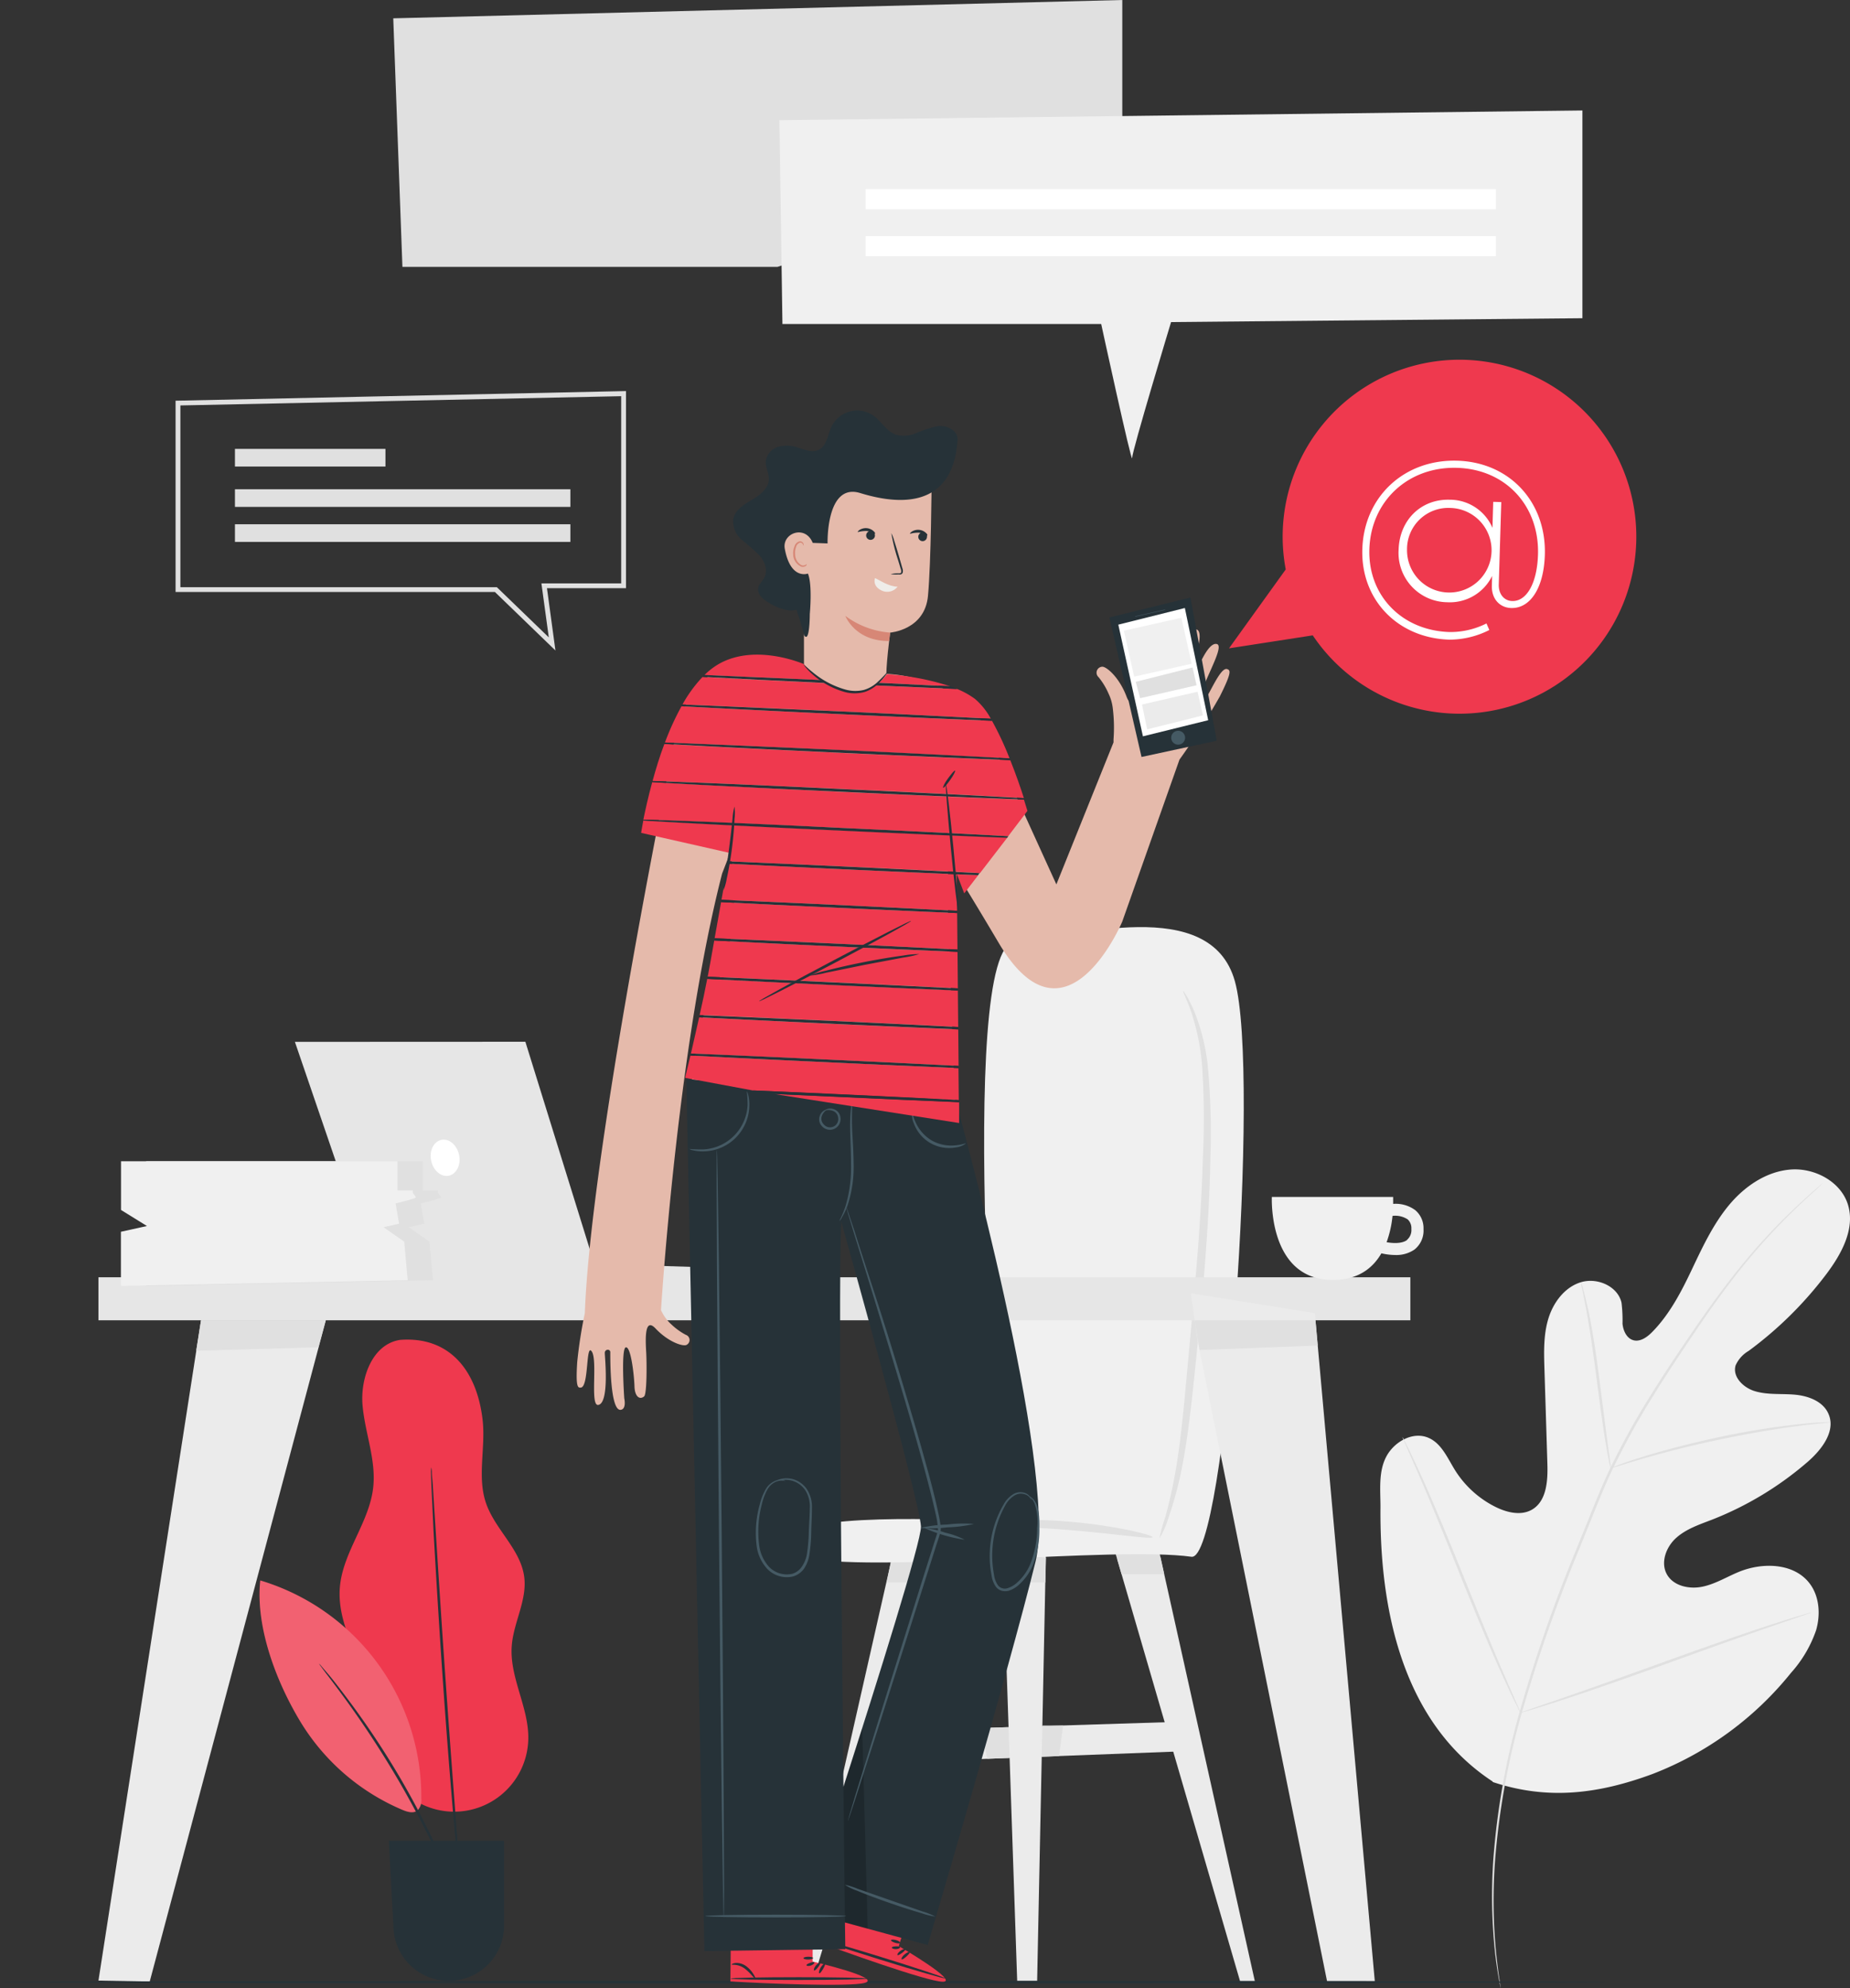 <svg xmlns="http://www.w3.org/2000/svg" width="643.376" height="691.038" viewBox="0 0 643.376 691.038">
  <rect x="0" y="0" width="643.376" height="691.038" fill="#333333" stroke="none"/>
  <g id="Mention-pana" transform="translate(-59.51 -32.02)">
    <g id="freepik--background-complete--inject-17" transform="translate(93.752 32.02)">
      <path id="Path_40988" data-name="Path 40988" d="M385.007,487.294c-31.393-20.548-39.354-59.885-39.019-95.418,0-5.933-.754-12.168,1.978-17.431s9.319-8.984,14.749-6.6c4.509,1.961,6.587,7.023,9.185,11.213a35.08,35.08,0,0,0,14.4,12.939c3.872,1.86,8.632,2.95,12.369.8,5.112-2.95,5.548-10.056,5.363-15.923q-.5-16.459-1.022-32.951c-.184-5.9-.352-11.917,1.374-17.548s5.7-10.945,11.347-12.638,12.738,1.358,14.079,7.09a50.926,50.926,0,0,1,.352,7.341c.235,2.447,1.458,5.129,3.821,5.749s4.76-1.089,6.5-2.866c6.017-6.1,10.056-13.861,13.727-21.588s7.324-15.6,12.755-22.241,13.056-11.95,21.588-12.637,17.8,4.324,20.113,12.554-2.346,16.76-7.525,23.666a131.575,131.575,0,0,1-27.119,26.817,11.029,11.029,0,0,0-4.525,5.028c-1.19,3.955,2.682,7.777,6.7,8.967,4.492,1.358,9.3.788,13.978,1.224s9.771,2.33,11.632,6.7c2.6,5.967-2.363,12.4-7.274,16.66A114.758,114.758,0,0,1,461.2,396.317c-4.358,1.676-8.933,3.2-12.4,6.319s-5.481,8.481-3.235,12.587,7.76,5.3,12.353,4.358,8.632-3.52,12.973-5.263c8.146-3.252,18.755-2.95,24.185,3.922,3.57,4.525,4.023,10.928,2.414,16.459a43.11,43.11,0,0,1-8.7,14.783,114.759,114.759,0,0,1-48.2,35.2c-18.872,6.972-36.471,9.151-55.561,2.782" transform="translate(99.859 131.925)" fill="#f0f0f0"/>
      <path id="Path_40989" data-name="Path 40989" d="M484.194,277.35s-.184.2-.57.57l-1.676,1.592c-1.542,1.391-3.8,3.453-6.7,6.2A219.792,219.792,0,0,0,453,310.536c-4.324,5.564-8.8,11.866-13.408,18.7s-9.587,14.213-14.481,22.141a266.006,266.006,0,0,0-14.129,25.543c-2.2,4.576-4.14,9.336-6.118,14.2s-3.955,9.788-5.983,14.766a538.009,538.009,0,0,0-19.895,57.254,259.064,259.064,0,0,0-8.749,48.606,188.407,188.407,0,0,0,.285,33.32c.419,3.905.8,6.956,1.14,9,.151.989.251,1.777.335,2.33s.1.8.1.8-.989-4.257-1.927-12.1a184.245,184.245,0,0,1-.57-33.4,256.735,256.735,0,0,1,8.6-48.79,525.453,525.453,0,0,1,19.845-57.372q3.05-7.458,5.983-14.766c1.978-4.844,3.939-9.654,6.151-14.23a261.57,261.57,0,0,1,14.213-25.61c4.928-7.928,9.889-15.269,14.582-22.124s9.218-13.107,13.576-18.671a211.179,211.179,0,0,1,22.509-24.688c2.866-2.7,5.179-4.727,6.7-6.084l1.793-1.525C483.976,277.5,484.194,277.35,484.194,277.35Z" transform="translate(115.549 133.837)" fill="#e0e0e0"/>
      <path id="Path_40990" data-name="Path 40990" d="M397.868,362.566a14.544,14.544,0,0,1-.6-2.514c-.335-1.676-.771-3.989-1.24-6.905-.972-5.866-2.045-13.978-3.218-22.945s-2.363-17.046-3.47-22.861c-.536-2.916-1.006-5.263-1.341-6.889a13.418,13.418,0,0,1-.436-2.531,14.559,14.559,0,0,1,.771,2.447c.452,1.676,1.005,3.939,1.676,6.838,1.257,5.8,2.581,13.911,3.738,22.878s2.162,16.928,2.95,22.962c.385,2.816.7,5.146.955,6.939A13.178,13.178,0,0,1,397.868,362.566Z" transform="translate(128.028 147.743)" fill="#e0e0e0"/>
      <path id="Path_40991" data-name="Path 40991" d="M470.168,326.952a2.563,2.563,0,0,1-.788.151l-2.263.251c-1.978.2-4.827.486-8.38.972-7.023.888-16.677,2.5-27.236,4.71s-20.029,4.693-26.817,6.7c-3.352.972-6.134,1.827-8.028,2.414l-2.179.654a3.238,3.238,0,0,1-.788.184,5.023,5.023,0,0,1,.721-.352l2.129-.821c1.86-.687,4.576-1.676,7.961-2.682,6.7-2.129,16.241-4.676,26.817-6.939a269.79,269.79,0,0,1,27.336-4.458c3.536-.4,6.4-.6,8.38-.7l2.279-.084a3.034,3.034,0,0,1,.855,0Z" transform="translate(132.173 167.35)" fill="#e0e0e0"/>
      <path id="Path_40992" data-name="Path 40992" d="M391.55,425.853a5.632,5.632,0,0,1-.52-.922c-.352-.7-.8-1.676-1.374-2.715-1.173-2.363-2.782-5.833-4.727-10.056-3.905-8.6-8.933-20.649-14.3-34.007s-10.308-25.426-14.045-34.091L352.1,333.838c-.486-1.14-.888-2.062-1.207-2.782a4.556,4.556,0,0,1-.369-1.006,3.922,3.922,0,0,1,.536.922l1.358,2.715c1.173,2.363,2.8,5.833,4.743,10.056,3.905,8.6,8.917,20.649,14.3,34.007s10.291,25.426,14.045,34.074c1.86,4.257,3.352,7.727,4.475,10.241.5,1.14.905,2.062,1.207,2.782a4.554,4.554,0,0,1,.369,1.006Z" transform="translate(102.987 169.465)" fill="#e0e0e0"/>
      <path id="Path_40993" data-name="Path 40993" d="M476.231,366.39a4.729,4.729,0,0,1-1.006.419l-2.95,1.022-10.844,3.738c-9.168,3.151-21.789,7.66-35.666,12.688S399.216,393.71,390,396.71c-4.609,1.508-8.38,2.682-10.945,3.453l-3,.871a4.142,4.142,0,0,1-1.073.251,5.978,5.978,0,0,1,1.022-.419l2.933-1.039,10.861-3.721c9.151-3.151,21.789-7.676,35.666-12.688s26.549-9.453,35.767-12.453c4.609-1.508,8.38-2.682,10.945-3.453l3-.872A4.292,4.292,0,0,1,476.231,366.39Z" transform="translate(119.523 194.033)" fill="#e0e0e0"/>
      <path id="Path_40994" data-name="Path 40994" d="M120.7,248.094l28.426,83.049H277.814l-.955-4.274-52.025-1.609-23.984-77.2Z" transform="translate(-52.384 114.035)" fill="#e6e6e6"/>
      <path id="Path_40995" data-name="Path 40995" d="M158.693,273.393c.838,3.352-.62,6.7-3.268,7.442s-5.481-1.475-6.319-4.877.6-6.7,3.252-7.458S157.838,269.991,158.693,273.393Z" transform="translate(-33.341 127.754)" fill="#fff"/>
      <path id="Path_40996" data-name="Path 40996" d="M291.3,355.483l42.756,146.789H339.2L306.385,354.98Z" transform="translate(62.951 186.319)" fill="#ebebeb"/>
      <path id="Path_40997" data-name="Path 40997" d="M257.782,355.74l-33.1,146h5.866L274.861,355.69Z" transform="translate(17.912 186.799)" fill="#ebebeb"/>
      <path id="Path_40998" data-name="Path 40998" d="M267.54,353.71l5.078,149.37h6.939l3.05-148.783Z" transform="translate(46.888 185.46)" fill="#ebebeb"/>
      <path id="Path_40999" data-name="Path 40999" d="M246.512,392.247l99.29-3.117.67,10.291-107.4,4.106Z" transform="translate(27.641 209.406)" fill="#ebebeb"/>
      <path id="Path_41000" data-name="Path 41000" d="M245.015,355.69l-1.525,7.559h16.425l2.062-7.559Z" transform="translate(30.629 186.799)" fill="#e0e0e0"/>
      <path id="Path_41001" data-name="Path 41001" d="M267.52,353.96l.352,10.459h14.565l.184-8.632Z" transform="translate(46.875 185.629)" fill="#e0e0e0"/>
      <path id="Path_41002" data-name="Path 41002" d="M272.745,390.2l.369,10.693-7.71.285L262.89,390.5l9.855-.3" transform="translate(43.744 210.13)" fill="#e0e0e0"/>
      <path id="Path_41003" data-name="Path 41003" d="M275.895,389.86l-.235,10.861,6.034-.235,1.391-10.626Z" transform="translate(52.378 209.9)" fill="#e0e0e0"/>
      <path id="Path_41004" data-name="Path 41004" d="M290.91,353.96l2.2,7.559h14.833l-1.626-7.341Z" transform="translate(62.688 185.629)" fill="#e0e0e0"/>
      <path id="Path_41005" data-name="Path 41005" d="M225.688,434.222c14.129-6.922,71.2-3.2,71.2-3.2S280.763,231,301.6,229.408s68.031-16.61,76.529,13.643c8.95,31.845-3.134,201.73-15.085,200.088-27.219-3.754-111.19,5.967-136.464,0C220.073,441.7,225.688,434.222,225.688,434.222Z" transform="translate(17.072 97.96)" fill="#f0f0f0"/>
      <path id="Path_41006" data-name="Path 41006" d="M308.313,237.54c.1,0,.5.5,1.19,1.676.352.553.721,1.257,1.156,2.1s.905,1.844,1.391,2.967a70.075,70.075,0,0,1,4.928,20.23,254.773,254.773,0,0,1,.838,30.739c-.2,11.565-.905,24.269-1.944,37.544s-2.33,25.929-3.52,37.393-2.363,21.789-3.972,30.471a129.824,129.824,0,0,1-5.213,20.113,29.348,29.348,0,0,1-3.067,6.956,53.029,53.029,0,0,1,1.995-7.307,167.742,167.742,0,0,0,4.24-20.113c1.341-8.581,2.3-18.889,3.352-30.37s2.246-24.118,3.352-37.359,1.827-25.878,2.162-37.393a291.617,291.617,0,0,0-.2-30.487,79.3,79.3,0,0,0-3.922-20.012C309.419,239.987,308.128,237.657,308.313,237.54Z" transform="translate(68.9 106.923)" fill="#e0e0e0"/>
      <path id="Path_41007" data-name="Path 41007" d="M322.254,353.232c-.168.838-13.14-1.207-29.23-2.5s-29.23-1.425-29.264-2.279,13.207-1.978,29.5-.62S322.422,352.495,322.254,353.232Z" transform="translate(44.333 181.061)" fill="#e0e0e0"/>
      <rect id="Rectangle_2480" data-name="Rectangle 2480" width="456.239" height="14.95" transform="translate(0 443.954)" fill="#e6e6e6"/>
      <path id="Path_41008" data-name="Path 41008" d="M115.606,305.82,79.94,535.322l17.833.318L159,305.82Z" transform="translate(-79.94 153.084)" fill="#ebebeb"/>
      <path id="Path_41009" data-name="Path 41009" d="M349.718,307.125l20.85,232.167h-16.61l-45-222.547L306.61,300.22l43.108,6.905" transform="translate(73.302 149.298)" fill="#ebebeb"/>
      <path id="Path_41010" data-name="Path 41010" d="M307.4,305.82l1.659,10.324,41.13-1.542-.788-8.783Z" transform="translate(73.836 153.084)" fill="#e0e0e0"/>
      <path id="Path_41011" data-name="Path 41011" d="M101.9,305.82,100.22,316.4l42.5-1.19,2.564-9.386Z" transform="translate(-66.23 153.084)" fill="#e0e0e0"/>
      <path id="Path_41012" data-name="Path 41012" d="M89.874,315.244v-17.9l9.017-1.995-9.017-5.581V272.84h96.189V283h5.447c-.888,1.006,1.676,2.229.587,2.648-1.944.721-6.7,1.844-6.7,1.844l1.19,7.056-5.4,1.207,7.207,5.028,1.207,13.408L89.79,316.233" transform="translate(-73.281 130.788)" fill="#e0e0e0"/>
      <path id="Path_41013" data-name="Path 41013" d="M84.6,315.244v-17.9l9.051-1.995-9.017-5.581V272.84h96.172V283h5.43c-.888,1.006,1.76,2.229.587,2.648-1.944.721-6.7,1.844-6.7,1.844l1.207,7.056-5.414,1.207,7.207,5.028,1.207,13.408L84.6,316.166" transform="translate(-76.79 130.788)" fill="#f0f0f0"/>
      <path id="Path_41014" data-name="Path 41014" d="M373.329,284.866a11.448,11.448,0,0,0-7.727-2.212V280.24H323.417s-1.324,27.823,19.979,28.811c9.537.436,15-3.838,18.118-9.218a21.574,21.574,0,0,0,4.777.587,11.13,11.13,0,0,0,6.7-1.877,8.381,8.381,0,0,0,3.168-7.14,8.179,8.179,0,0,0-2.833-6.537Zm-2.883,10.341c-1.793,1.341-5.028,1.14-7.123.771a37.657,37.657,0,0,0,2.062-9.151,7.911,7.911,0,0,1,5.263,1.207,4.14,4.14,0,0,1,1.29,3.352,4.408,4.408,0,0,1-1.492,3.738Z" transform="translate(84.653 135.791)" fill="#f0f0f0"/>
      <path id="Path_41015" data-name="Path 41015" d="M228.047,203.292,207,182.961H95.94V116.472l156.644-3.352v68.517H225.1ZM97.616,181.285h110.05l18.068,17.448-2.564-18.772h27.739V114.9L97.616,118.115Z" transform="translate(-69.123 22.808)" fill="#e0e0e0"/>
      <rect id="Rectangle_2481" data-name="Rectangle 2481" width="52.343" height="6.134" transform="translate(47.466 156.024)" fill="#e0e0e0"/>
      <rect id="Rectangle_2482" data-name="Rectangle 2482" width="116.653" height="6.134" transform="translate(47.466 170.053)" fill="#e0e0e0"/>
      <rect id="Rectangle_2483" data-name="Rectangle 2483" width="116.653" height="6.134" transform="translate(47.466 182.221)" fill="#e0e0e0"/>
      <path id="Path_41016" data-name="Path 41016" d="M141.11,38.389l3.185,86.4H274.742L394.647,84.6V32.02Z" transform="translate(-38.586 -32.02)" fill="#e0e0e0"/>
      <path id="Path_41017" data-name="Path 41017" d="M221.23,58.3l1.056,70.847H333.14s10.71,49.259,10.76,46.561,13.542-47.231,13.542-47.231l143.051-1.341V54.93Z" transform="translate(15.58 -16.532)" fill="#f0f0f0"/>
      <rect id="Rectangle_2484" data-name="Rectangle 2484" width="219.211" height="6.939" transform="translate(266.795 65.768)" fill="#fff"/>
      <rect id="Rectangle_2485" data-name="Rectangle 2485" width="219.211" height="6.939" transform="translate(266.795 82.093)" fill="#fff"/>
    </g>
    <g id="freepik--Floor--inject-17" transform="translate(59.51 720.527)">
      <path id="Path_41018" data-name="Path 41018" d="M619.313,443.246c0,.235-125.319.436-279.9.436s-279.9-.2-279.9-.436,125.285-.436,279.9-.436S619.313,442.994,619.313,443.246Z" transform="translate(-59.51 -442.81)" fill="#263238"/>
    </g>
    <g id="freepik--Plant--inject-17" transform="translate(149.771 497.636)">
      <path id="Path_41019" data-name="Path 41019" d="M150.866,309.951c-9.5,1.525-13.744,13.191-12.906,22.761s4.76,18.956,3.7,28.493c-1.341,12.135-10.509,22.392-11.582,34.56-1.257,14.347,8.883,27.068,11.917,41.147,1.475,6.855,1.274,14.1,3.821,20.616a25.778,25.778,0,0,0,49.779-8.883c.218-11.012-6.587-21.386-5.749-32.381.6-8.112,5.363-15.805,4.341-23.9-1.207-9.6-10.056-16.425-13.258-25.593s-.134-19.275-1.207-28.912c-1.944-17.28-11.531-29.314-28.862-27.923" transform="translate(-102.132 -309.825)" fill="#ef394e"/>
      <path id="Path_41020" data-name="Path 41020" d="M113.609,359.837c-1.676,16.006,5.464,34.845,13.71,48.606a76.209,76.209,0,0,0,35.834,31.108c1.676.7,3.754,1.291,5.162.151a5.129,5.129,0,0,0,1.307-4.106,78.557,78.557,0,0,0-56.014-75.825" transform="translate(-113.363 -276.059)" fill="#ef394e"/>
      <path id="Path_41021" data-name="Path 41021" d="M113.609,359.837c-1.676,16.006,5.464,34.845,13.71,48.606a76.209,76.209,0,0,0,35.834,31.108c1.676.7,3.754,1.291,5.162.151a5.129,5.129,0,0,0,1.307-4.106,78.557,78.557,0,0,0-56.014-75.825" transform="translate(-113.363 -276.059)" fill="#fff" opacity="0.2"/>
      <path id="Path_41022" data-name="Path 41022" d="M174.991,461.406a5.025,5.025,0,0,1-.453-.888c-.3-.687-.67-1.559-1.14-2.615-.955-2.3-2.4-5.581-4.24-9.621a338.75,338.75,0,0,0-15.889-30.772,344.015,344.015,0,0,0-19.006-28.962c-2.631-3.587-4.794-6.453-6.3-8.38l-1.676-2.279c-.385-.52-.587-.8-.553-.838a5.743,5.743,0,0,1,.687.721c.486.587,1.106,1.307,1.86,2.179,1.676,1.894,3.855,4.71,6.537,8.246a291.5,291.5,0,0,1,19.291,28.878,295.992,295.992,0,0,1,15.654,30.94c1.76,4.089,3.1,7.425,3.972,9.755.385,1.089.721,1.978.972,2.682a3.922,3.922,0,0,1,.285.955Z" transform="translate(-105.004 -264.377)" fill="#263238"/>
      <path id="Path_41023" data-name="Path 41023" d="M149.047,336.32a8.865,8.865,0,0,1,.184,1.542c0,1.089.184,2.548.318,4.408.251,3.905.6,9.436,1.039,16.224.872,13.693,2.078,32.616,3.553,53.5s2.916,39.806,3.972,53.5c.52,6.7.939,12.285,1.24,16.207.134,1.844.235,3.352.3,4.408a8.914,8.914,0,0,1,0,1.542,8.629,8.629,0,0,1-.235-1.525c-.117-1.09-.268-2.548-.469-4.391l-1.525-16.191c-1.224-13.677-2.782-32.583-4.24-53.483s-2.581-39.823-3.352-53.533c-.318-6.788-.57-12.319-.754-16.241q-.1-2.8-.151-4.425A12.013,12.013,0,0,1,149.047,336.32Z" transform="translate(-89.318 -291.913)" fill="#263238"/>
      <path id="Path_41024" data-name="Path 41024" d="M140.19,413.76h40.091v29.432a19.241,19.241,0,0,1-19.241,19.258h0a19.241,19.241,0,0,1-19.224-18.219Z" transform="translate(-95.227 -239.559)" fill="#263238"/>
    </g>
    <g id="freepik--speech-bubble--inject-17" transform="translate(486.921 157.057)">
      <path id="Path_41025" data-name="Path 41025" d="M455.258,178.673a61.461,61.461,0,0,1-111.608,23.75l-29.13,4.509,19.727-27.42a61.495,61.495,0,1,1,121.011-.838Z" transform="translate(-314.52 -106.622)" fill="#ef394e"/>
      <path id="Path_41026" data-name="Path 41026" d="M394.3,176.34c5.028.168,8.682-6.185,8.984-16.124.52-16.895-11.163-29.666-28.124-30.169s-30,11.5-30.521,28.309c-.486,16.124,11.347,28.258,27.89,28.761a27.906,27.906,0,0,0,12.839-2.983l.989,2.279a30.689,30.689,0,0,1-13.911,3.352c-17.934-.553-30.789-13.844-30.253-31.426.553-18.3,14.632-31.325,33.052-30.772,18.152.553,30.99,14.33,30.42,32.767-.352,11.414-5.028,18.638-11.732,18.437-3.771-.117-6.7-2.933-6.7-7.492l.1-3.654a16.375,16.375,0,0,1-15.638,9.135,17.146,17.146,0,0,1-16.878-18.286c.3-10.241,7.76-17.649,17.783-17.347a16.124,16.124,0,0,1,14.85,9.771l.268-9.034,2.8.084-.872,28.594C389.535,174.094,391.647,176.273,394.3,176.34ZM357.74,158.473a14.7,14.7,0,1,0,15.084-14.481,14.347,14.347,0,0,0-15.084,14.481Z" transform="translate(-295.827 -92.473)" fill="#fff"/>
    </g>
    <g id="freepik--Character--inject-17" transform="translate(260.062 174.712)">
      <path id="Path_41027" data-name="Path 41027" d="M405.339,176.352c-3-.905-8.38,15.2-9.218,11.079s8.85-18.956,5.682-19.777c-4.123-1.073-9.419,15.906-9.973,17.3s-2.6.654-2.045-.587c.821-1.777,8.95-20.716,4.911-21.789-2.246-.6-2.95,3.52-2.95,3.52s-6.3,18.269-8.2,17.7,1.425-11.447,2.8-15.085.235-5.615-1.827-4.928c-1.408.486-5.916,11.347-7.19,14.917s-4.643,13.408-6.939,7.224-6.419-10.056-8.263-10.392a2.078,2.078,0,0,0-1.458,3.637,24.135,24.135,0,0,1,3.47,5.715,16.075,16.075,0,0,1,1.475,5.146,55.305,55.305,0,0,1,.251,10.794v1.006L345.99,251.2,323.849,202.6c-7.09-23.565-36.37-24.537-36.37-24.537l-29.029-3c-10.492-4.039-22.208-3.352-28.728.369a33.622,33.622,0,0,0-15.872,22.56c-6.7,32.884-29.968,150.644-31.845,202.216h0a159.9,159.9,0,0,0-2.648,17c-.57,8.933.235,9,1.274,8.883,2.833-.3,1.676-15.688,3.788-12.537s-.687,19.006,2.246,18.571c3.955-.62,2.279-16.71,2.279-18.085s1.944-1.458,1.911-.218c0,1.777-.134,20.515,3.637,20,2.078-.285,1.223-3.989,1.223-3.989s-1.223-17.531.57-17.733,2.883,10.056,2.983,13.576,1.793,4.793,3.352,3.486c1.006-.905.922-11.6.738-15.084s-.888-12.906,3.235-8.531,8.95,6.2,10.609,5.782a1.894,1.894,0,0,0-.084-3.57,22.491,22.491,0,0,1-4.944-3.553,14.868,14.868,0,0,1-3-3.7c-.251-.453-.453-.872-.687-1.291.637-9.8,6.4-94.043,21.252-151.767l2.782-7.19c2.916,11.732,1.173,35.734-5.028,46.108-10.174,17.2-9.369,59.45-9.369,59.45l93.624,3.57s-.721-15.537-1.542-35.382l-2.078-58.36.235-11.179.436-1.173c4.525,7.224,10.19,16.492,17.18,28.309,23.28,39.27,42.924-7.475,42.924-7.475L388.8,207.828a241.907,241.907,0,0,0,14.029-21.956C407.233,177.089,406.445,176.737,405.339,176.352Z" transform="translate(-179.167 -86.491)" fill="#e5baab"/>
      <path id="Path_41028" data-name="Path 41028" d="M239.67,444.959V429.874l-28.376-.184-.235,22.174,1.76.117c7.827.486,39.84,1.911,45.086.369C263.755,450.54,239.67,444.959,239.67,444.959Z" transform="translate(-157.606 94.135)" fill="#ef394e"/>
      <path id="Path_41029" data-name="Path 41029" d="M258.536,442.536c0,.268-10.626.486-23.716.486s-23.7-.218-23.7-.486,10.609-.486,23.7-.486S258.536,442.268,258.536,442.536Z" transform="translate(-157.565 102.491)" fill="#263238"/>
      <path id="Path_41030" data-name="Path 41030" d="M228.466,441.748c-.235-.134,0-.955.587-1.676s1.341-1.19,1.525-1.006-.2.872-.754,1.592S228.7,441.865,228.466,441.748Z" transform="translate(-145.899 100.446)" fill="#263238"/>
      <path id="Path_41031" data-name="Path 41031" d="M229.559,442.577c-.251-.1-.117-1.006.436-1.944s1.307-1.508,1.508-1.341-.151.955-.67,1.827S229.811,442.677,229.559,442.577Z" transform="translate(-145.182 100.606)" fill="#263238"/>
      <path id="Path_41032" data-name="Path 41032" d="M219.52,444.431c-.117.084-.536-.318-1.156-.989a17.6,17.6,0,0,0-2.514-2.4,6.789,6.789,0,0,0-3.05-1.257c-.855-.117-1.408,0-1.458-.134s.469-.486,1.475-.553a5.664,5.664,0,0,1,3.6,1.156,10.055,10.055,0,0,1,2.5,2.766C219.4,443.811,219.621,444.347,219.52,444.431Z" transform="translate(-157.418 100.495)" fill="#263238"/>
      <path id="Path_41033" data-name="Path 41033" d="M229.583,439.066c.134.218-.352.754-1.156,1.039s-1.542.184-1.575-.084.536-.57,1.24-.821S229.448,438.748,229.583,439.066Z" transform="translate(-146.932 100.363)" fill="#263238"/>
      <path id="Path_41034" data-name="Path 41034" d="M229.572,438.253c0,.268-.737.5-1.676.52s-1.676-.2-1.676-.469.788-.5,1.676-.5S229.539,437.984,229.572,438.253Z" transform="translate(-147.357 99.618)" fill="#263238"/>
      <path id="Path_41035" data-name="Path 41035" d="M257.838,444.9l4.492-14.481-27.052-8.565-6.788,21.1,1.676.637c7.341,2.782,37.477,13.609,42.957,13.693C279.174,457.3,257.838,444.9,257.838,444.9Z" transform="translate(-145.822 88.834)" fill="#ef394e"/>
      <path id="Path_41036" data-name="Path 41036" d="M273.97,447.975c0,.268-10.274-2.665-22.778-6.553s-22.576-7.224-22.493-7.475,10.274,2.682,22.778,6.553S274.054,447.723,273.97,447.975Z" transform="translate(-145.681 97.002)" fill="#263238"/>
      <path id="Path_41037" data-name="Path 41037" d="M245.747,438.3c-.184-.2.251-.905,1.073-1.492s1.676-.737,1.676-.5-.453.771-1.207,1.307S245.931,438.482,245.747,438.3Z" transform="translate(-134.184 98.534)" fill="#263238"/>
      <path id="Path_41038" data-name="Path 41038" d="M246.614,439.379c-.218-.168.184-1.006.989-1.676s1.676-1.056,1.827-.838-.419.872-1.173,1.559S246.815,439.546,246.614,439.379Z" transform="translate(-133.609 98.944)" fill="#263238"/>
      <path id="Path_41039" data-name="Path 41039" d="M236.166,438.29c-.134,0-.419-.452-.821-1.291a17.941,17.941,0,0,0-1.676-3.017,6.7,6.7,0,0,0-2.548-2.112c-.771-.369-1.341-.419-1.341-.57s.587-.318,1.576-.084a5.816,5.816,0,0,1,3.1,2.179,10.292,10.292,0,0,1,1.559,3.352C236.233,437.636,236.283,438.256,236.166,438.29Z" transform="translate(-144.95 95.088)" fill="#263238"/>
      <path id="Path_41040" data-name="Path 41040" d="M247.444,435.971c0,.251-.57.62-1.425.654s-1.508-.285-1.458-.553.67-.385,1.425-.419S247.394,435.7,247.444,435.971Z" transform="translate(-134.959 98.161)" fill="#263238"/>
      <path id="Path_41041" data-name="Path 41041" d="M247.578,435.389c0,.251-.855.251-1.676,0s-1.676-.7-1.492-.955.888-.235,1.76,0S247.628,435.121,247.578,435.389Z" transform="translate(-135.077 97.218)" fill="#263238"/>
      <path id="Path_41042" data-name="Path 41042" d="M258.34,205.07c-.436-3.151,1.257-16.258,1.257-16.258s12.051-.872,13.157-12.755,1.257-39.337,1.257-39.337l-21.47-11.38L227.9,142.771l-6.453,13.844,8.179,30.169v15.621Z" transform="translate(-150.582 -111.623)" fill="#e5baab"/>
      <path id="Path_41043" data-name="Path 41043" d="M254.347,143.835c.084-.084,0-.469-.536-.922a4.023,4.023,0,0,0-4.777-.436c-.553.352-.771.7-.687.8a10.522,10.522,0,0,1,3.05-.385,3.682,3.682,0,0,1,.62.1,1.508,1.508,0,1,0,2.212,1.374,1.442,1.442,0,0,0,0-.536S254.3,143.885,254.347,143.835Z" transform="translate(-132.41 -100.435)" fill="#263238"/>
      <path id="Path_41044" data-name="Path 41044" d="M243.491,143.5c.1-.084,0-.486-.52-.922a4.023,4.023,0,0,0-2.313-1.022,4.14,4.14,0,0,0-2.481.57c-.536.352-.754.7-.67.8a11.092,11.092,0,0,1,3.05-.385,5.028,5.028,0,0,1,.788.151,1.526,1.526,0,1,0,1.995.8Z" transform="translate(-139.738 -100.67)" fill="#263238"/>
      <path id="Path_41045" data-name="Path 41045" d="M244.33,156.826a11.4,11.4,0,0,1,2.7-.251c.419,0,.838,0,.922-.352a2.279,2.279,0,0,0-.184-1.341c-.318-1.073-.654-2.229-1.022-3.352a63.492,63.492,0,0,1-2.212-8.95,11.9,11.9,0,0,1,.972,2.531c.52,1.592,1.19,3.788,1.894,6.235l.955,3.352a2.615,2.615,0,0,1,.117,1.676,1,1,0,0,1-.721.57,2.146,2.146,0,0,1-.721,0,10.578,10.578,0,0,1-2.7-.117Z" transform="translate(-135.114 -99.968)" fill="#263238"/>
      <path id="Path_41046" data-name="Path 41046" d="M241.136,151.91c1.324.486,4.492,2.866,7.844,2.983a4.525,4.525,0,0,1-5.481,1.358C240.046,154.659,241.136,151.91,241.136,151.91Z" transform="translate(-137.383 -93.66)" fill="#efede9"/>
      <path id="Path_41047" data-name="Path 41047" d="M250.5,165.556a29.75,29.75,0,0,1-15.587-5.816s3.352,8.85,15.235,8.732Z" transform="translate(-141.482 -88.367)" fill="#d78776"/>
      <path id="Path_41048" data-name="Path 41048" d="M288.663,124.521a7.274,7.274,0,0,0-6.7-1.777,44.469,44.469,0,0,0-6.838,2.33,10.475,10.475,0,0,1-7.056.419c-3.1-1.173-4.81-4.475-7.475-6.436a9.889,9.889,0,0,0-14.766,3.754c-1.341,2.833-1.676,6.7-4.425,7.995-2.263,1.089-4.894,0-7.291-.788a11.548,11.548,0,0,0-6.855-.235,6.1,6.1,0,0,0-4.274,5.028c-.134,2.112,1.14,4.123,1.073,6.252-.1,3.235-3.151,5.5-5.933,7.14s-5.916,3.62-6.47,6.8a8.5,8.5,0,0,0,3.151,7.224,79.06,79.06,0,0,1,6.134,5.447c1.76,2.078,2.816,5.146,1.542,7.576-.654,1.207-1.827,2.162-2.1,3.5-.469,2.263,1.676,4.09,3.738,5.229a17.7,17.7,0,0,0,6.7,2.615,8.163,8.163,0,0,0,2.849-.184c1.676,4.777,2.631,8.8,2.631,8.8,1.995,3.235,1.995-7.324,1.995-7.324s.972-10.19-.654-14.062c0,0-6.034,2.346-8.045-8.632-1.006-5.414,7.106-8.5,9.721-2.028l5.162.184s-.6-21.169,11.33-17.515c21.051,6.453,32.331-.335,33.789-17.431h0a4.375,4.375,0,0,0-.939-3.888Z" transform="translate(-157.223 -117.156)" fill="#263238"/>
      <path id="Path_41049" data-name="Path 41049" d="M228.784,152.188a4.211,4.211,0,0,1-.453.3,1.776,1.776,0,0,1-1.324.1,4.375,4.375,0,0,1-2.246-3.788,5.783,5.783,0,0,1,.335-2.564,2.045,2.045,0,0,1,1.24-1.441.905.905,0,0,1,1.073.419c.151.285.1.486.151.5s.218-.184.1-.6a1.089,1.089,0,0,0-.436-.6,1.307,1.307,0,0,0-.989-.2,2.464,2.464,0,0,0-1.676,1.676,6.151,6.151,0,0,0-.453,2.866,4.609,4.609,0,0,0,2.849,4.224,1.81,1.81,0,0,0,1.676-.369C228.784,152.372,228.835,152.188,228.784,152.188Z" transform="translate(-148.798 -98.815)" fill="#d78776"/>
      <path id="Path_41050" data-name="Path 41050" d="M295.568,263.215l-37.225-2.849h0L201.91,255.79l6.3,303.081,48.991-.637s0-3.352-.117-9.285l28.778,7.844s27.99-94.546,37.527-133.347C331.3,391.065,295.568,263.215,295.568,263.215Zm-39,238.6c-.754-69.959-1.76-181.819-.737-196.367,0,0,27.437,97.63,27.688,105.893C283.685,416.373,268.483,464.71,256.566,501.818Z" transform="translate(-163.792 -23.431)" fill="#263238"/>
      <path id="Path_41051" data-name="Path 41051" d="M234.52,410.821l.52,47.114,7.911,2.179L241.04,390.39Z" transform="translate(-141.746 67.566)" opacity="0.2"/>
      <path id="Path_41052" data-name="Path 41052" d="M233.715,301.7c-.151-.084,1.14-2.062,2.229-5.632a47.719,47.719,0,0,0,1.76-14.4c0-5.7-.419-10.911-.285-14.7a42.44,42.44,0,0,1,.285-4.458,5.449,5.449,0,0,1,.319-1.676c.151,0,0,2.33,0,6.067s.52,8.917.587,14.7a42.956,42.956,0,0,1-2.078,14.615,22.006,22.006,0,0,1-1.911,4.073,5.027,5.027,0,0,1-.905,1.408Z" transform="translate(-142.298 -20.017)" fill="#455a64"/>
      <path id="Path_41053" data-name="Path 41053" d="M231.393,262.65a1.529,1.529,0,0,1,.721-.52,3.454,3.454,0,0,1,2.447,0,3.352,3.352,0,0,1,2.313,2.816,3.7,3.7,0,0,1-6.47,3.034,3.352,3.352,0,0,1-.67-3.6,3.536,3.536,0,0,1,1.575-1.86c.52-.268.855-.268.872-.2a4.358,4.358,0,0,0-1.793,2.279,2.749,2.749,0,0,0,.654,2.765,2.849,2.849,0,0,0,5.028-2.313,2.8,2.8,0,0,0-1.676-2.279A4.508,4.508,0,0,0,231.393,262.65Z" transform="translate(-145.156 -19.296)" fill="#455a64"/>
      <path id="Path_41054" data-name="Path 41054" d="M267.476,273.473a7.04,7.04,0,0,1-3.486,1.358,13.04,13.04,0,0,1-14.615-8.38,6.956,6.956,0,0,1-.587-3.671c.168,0,.318,1.391,1.224,3.352a14.146,14.146,0,0,0,5.615,6.3,13.979,13.979,0,0,0,8.28,1.676C266.118,273.909,267.409,273.322,267.476,273.473Z" transform="translate(-132.13 -18.706)" fill="#455a64"/>
      <path id="Path_41055" data-name="Path 41055" d="M222.535,258.3a5.058,5.058,0,0,1,.486,1.291,13.863,13.863,0,0,1,.385,3.7,16.14,16.14,0,0,1-15.872,15.939,14.2,14.2,0,0,1-3.721-.369,3.486,3.486,0,0,1-1.274-.469,45.693,45.693,0,0,0,5.028.151A16.224,16.224,0,0,0,222.8,263.261a40.214,40.214,0,0,0-.268-4.961Z" transform="translate(-163.366 -21.734)" fill="#455a64"/>
      <path id="Path_41056" data-name="Path 41056" d="M254.8,429.566c0,.268-10.961.486-24.47.486s-24.47-.218-24.47-.486,10.945-.486,24.47-.486S254.8,429.3,254.8,429.566Z" transform="translate(-161.121 93.722)" fill="#455a64"/>
      <path id="Path_41057" data-name="Path 41057" d="M210.693,537.486c-.268,0-1.039-59.768-1.676-133.5s-.989-133.5-.721-133.5,1.022,59.751,1.676,133.5S210.962,537.486,210.693,537.486Z" transform="translate(-159.536 -13.493)" fill="#455a64"/>
      <path id="Path_41058" data-name="Path 41058" d="M235.68,495.712a2.645,2.645,0,0,1,.134-.57l.453-1.676c.453-1.475,1.073-3.57,1.86-6.218,1.676-5.447,4.09-13.224,7.039-22.811s6.57-21.085,10.542-33.789c1.995-6.352,4.09-13.023,6.252-19.945l3.352-10.542c.52-1.777,1.207-3.62,1.676-5.363a27.066,27.066,0,0,0-.721-5.481c-1.676-7.492-3.637-14.733-5.565-21.7s-3.922-13.693-5.816-20.113c-3.788-12.788-7.308-24.253-10.257-33.89s-5.347-17.364-7.039-22.811c-.8-2.648-1.425-4.727-1.877-6.2l-.469-1.676a2.648,2.648,0,0,1-.134-.57,3.619,3.619,0,0,1,.218.536c.151.4.335.939.57,1.592.486,1.475,1.173,3.536,2.062,6.151,1.676,5.43,4.24,13.174,7.324,22.727s6.7,21.068,10.459,33.823c1.911,6.386,3.905,13.09,5.866,20.113s3.989,14.213,5.6,21.789c.2.955.385,1.894.52,2.849a10.5,10.5,0,0,1,.184,1.458,5.847,5.847,0,0,1,0,1.542c-.452,1.944-1.106,3.654-1.676,5.464l-3.352,10.542c-2.2,6.905-4.307,13.576-6.319,19.928L245.82,464.6c-3.084,9.554-5.581,17.3-7.324,22.727l-2.045,6.168c-.218.654-.4,1.173-.553,1.592A3.62,3.62,0,0,1,235.68,495.712Z" transform="translate(-141.347 -5.475)" fill="#455a64"/>
      <path id="Path_41059" data-name="Path 41059" d="M234.81,422.87a26.176,26.176,0,0,1,4.475,1.425l11.213,3.922,11.213,3.905a26.159,26.159,0,0,1,4.592,1.827,24.771,24.771,0,0,1-4.794-1.173c-2.933-.838-6.939-2.112-11.33-3.637s-8.38-3.034-11.129-4.19a17.5,17.5,0,0,1-4.24-2.078Z" transform="translate(-141.55 89.524)" fill="#455a64"/>
      <path id="Path_41060" data-name="Path 41060" d="M221.826,340.437a2.683,2.683,0,0,1,.737-.587,7.827,7.827,0,0,1,2.5-1.039,8.6,8.6,0,0,1,4.307.1,8.815,8.815,0,0,1,4.643,3.352,11.2,11.2,0,0,1,1.844,6.7c0,2.481-.151,5.028-.235,7.81a56.645,56.645,0,0,1-.7,8.648,12.217,12.217,0,0,1-1.676,4.375,7.257,7.257,0,0,1-3.956,2.916,9.453,9.453,0,0,1-8.95-2.615,14.381,14.381,0,0,1-3.7-7.944,36.153,36.153,0,0,1,1.106-14.6,19.709,19.709,0,0,1,2.1-5.263,6.7,6.7,0,0,1,3.252-2.816,4.626,4.626,0,0,1,2.715-.251,2.078,2.078,0,0,1,.872.352,5.179,5.179,0,0,0-3.436.251,6.3,6.3,0,0,0-2.933,2.749,20.38,20.38,0,0,0-1.911,5.146,37.024,37.024,0,0,0-.872,14.3,13.627,13.627,0,0,0,3.469,7.408,8.565,8.565,0,0,0,8.028,2.347,6.184,6.184,0,0,0,3.352-2.531,10.944,10.944,0,0,0,1.676-4.023,59.333,59.333,0,0,0,.721-8.5c.117-2.732.318-5.363.335-7.76a10.543,10.543,0,0,0-1.592-6.252,8.38,8.38,0,0,0-4.257-3.184,8.2,8.2,0,0,0-4.056-.251,11.866,11.866,0,0,0-3.369,1.156Z" transform="translate(-154.041 32.543)" fill="#455a64"/>
      <path id="Path_41061" data-name="Path 41061" d="M269.057,348.108a44.7,44.7,0,0,1-9.235,1.19,44.25,44.25,0,0,1-9.3.2,45.251,45.251,0,0,1,9.235-1.173A45,45,0,0,1,269.057,348.108Z" transform="translate(-130.929 38.883)" fill="#455a64"/>
      <path id="Path_41062" data-name="Path 41062" d="M265.261,352.946A52.947,52.947,0,0,1,251.4,348.94a27.872,27.872,0,0,1,7.073,1.542,27.437,27.437,0,0,1,6.788,2.464Z" transform="translate(-130.334 39.543)" fill="#455a64"/>
      <path id="Path_41063" data-name="Path 41063" d="M278.5,342.795a2.463,2.463,0,0,1,.754.4,5.179,5.179,0,0,1,1.592,1.877c1.106,1.911,1.374,5.112,1.307,8.866a33.3,33.3,0,0,1-2.363,13.09,18.654,18.654,0,0,1-4.643,6.5,9.587,9.587,0,0,1-3.7,2.212,4.809,4.809,0,0,1-2.346,0,3.889,3.889,0,0,1-2.011-1.307,8.867,8.867,0,0,1-1.592-4.157,35.773,35.773,0,0,1-.553-4.157,37.044,37.044,0,0,1,.335-7.894,35.2,35.2,0,0,1,4.458-12.537,9.285,9.285,0,0,1,3.62-3.7,4.811,4.811,0,0,1,3.905-.2,3.486,3.486,0,0,1,1.877,1.676,1.91,1.91,0,0,1,.235.838,5.457,5.457,0,0,0-.4-.737,3.5,3.5,0,0,0-1.827-1.341,4.324,4.324,0,0,0-3.536.318,8.9,8.9,0,0,0-3.352,3.57,35.582,35.582,0,0,0-4.157,12.319,36.4,36.4,0,0,0-.268,7.693,38.165,38.165,0,0,0,.536,4.039,8.213,8.213,0,0,0,1.408,3.721,3.034,3.034,0,0,0,3.352.922,8.464,8.464,0,0,0,3.352-1.994,17.984,17.984,0,0,0,4.408-6.151,33.888,33.888,0,0,0,2.481-12.738,19.543,19.543,0,0,0-.955-8.682A7.224,7.224,0,0,0,278.5,342.795Z" transform="translate(-121.231 34.492)" fill="#455a64"/>
      <path id="Path_41064" data-name="Path 41064" d="M289.7,162.862l11.179,48.488,26.163-5.648-9.151-49.762Z" transform="translate(-104.441 -90.936)" fill="#263238"/>
      <path id="Path_41065" data-name="Path 41065" d="M291.55,163.892l8.565,38.817,22.694-5.6-8.112-39Z" transform="translate(-103.19 -89.469)" fill="#fff"/>
      <path id="Path_41066" data-name="Path 41066" d="M307.357,185.967a2.414,2.414,0,1,1-2.4-2.4,2.414,2.414,0,0,1,2.4,2.4Z" transform="translate(-95.767 -72.256)" fill="#455a64"/>
      <path id="Path_41067" data-name="Path 41067" d="M305.435,158.42l-10.375,2.33.034.151,10.375-2.33Z" transform="translate(-100.817 -89.259)" fill="#455a64"/>
      <rect id="Rectangle_2486" data-name="Rectangle 2486" width="20.498" height="16.358" transform="matrix(0.976, -0.219, 0.219, 0.976, 190.292, 76.524)" fill="#f0f0f0"/>
      <path id="Path_41068" data-name="Path 41068" d="M295.17,175.435l1.525,5.682,19.627-4.492-1.391-6.185Z" transform="translate(-100.743 -81.133)" fill="#e0e0e0"/>
      <path id="Path_41069" data-name="Path 41069" d="M296.47,179.912l1.793,8.632,19.392-4.844-1.86-8.229Z" transform="translate(-99.864 -77.732)" fill="#ebebeb"/>
      <path id="Path_41070" data-name="Path 41070" d="M211.473,211.13c-.536,2.933-1.324,7.358-2.263,12.554,11.447.486,25.141,1.089,40.041,1.777,15.638.737,30.169,1.441,41.9,2.045l-.117-12.688c-11.732-.486-25.878-1.106-41.214-1.827C235.675,212.337,222.568,211.7,211.473,211.13Z" transform="translate(-158.857 -53.624)" fill="#ef394e"/>
      <path id="Path_41071" data-name="Path 41071" d="M203.252,178.48a94.245,94.245,0,0,0-5.782,12.654c12.487.436,35.666,1.408,62.215,2.648,23.6,1.089,44.566,2.145,57.673,2.866a109.331,109.331,0,0,0-6.134-13.124c-13.023-.5-31.057-1.291-50.969-2.212C237.042,180.24,216.409,179.2,203.252,178.48Z" transform="translate(-166.794 -75.697)" fill="#ef394e"/>
      <path id="Path_41072" data-name="Path 41072" d="M244.693,171.84a18.887,18.887,0,0,1-2.883,2.983c8.95.419,17.347.821,24.889,1.207a89.938,89.938,0,0,0-22.007-4.19Z" transform="translate(-136.817 -80.186)" fill="#ef394e"/>
      <path id="Path_41073" data-name="Path 41073" d="M220.24,258.91,284.4,268.966v-7.257c-12.453-.52-28.493-1.207-45.857-2.028Z" transform="translate(-151.4 -21.322)" fill="#ef394e"/>
      <path id="Path_41074" data-name="Path 41074" d="M260.6,219.967l4.877-6.335-7.408-.3Z" transform="translate(-125.825 -52.137)" fill="#ef394e"/>
      <path id="Path_41075" data-name="Path 41075" d="M205.736,243c-1.022,4.609-2.028,9.017-2.866,12.6,12.755.5,29.633,1.24,48.17,2.112,17,.788,32.6,1.542,44.918,2.179l-.117-12.7c-12.2-.5-27.554-1.173-44.214-1.944C234.179,244.391,218.172,243.62,205.736,243Z" transform="translate(-163.143 -32.078)" fill="#ef394e"/>
      <path id="Path_41076" data-name="Path 41076" d="M203.52,250.92c-1.106,4.659-1.86,7.743-1.86,7.743l23.465,4.374c8.028.352,16.761.737,25.9,1.173,17.414.8,33.37,1.576,45.823,2.229l-.117-11.163c-12.319-.52-27.94-1.19-44.969-1.995C233.22,252.428,216.275,251.59,203.52,250.92Z" transform="translate(-163.961 -26.724)" fill="#ef394e"/>
      <path id="Path_41077" data-name="Path 41077" d="M207.328,235c-.788,4.006-1.676,8.38-2.648,12.587,12.436.5,28.376,1.207,45.756,2.011,16.66.771,31.979,1.525,44.164,2.145l-.117-12.7c-12.084-.5-27.135-1.156-43.46-1.911S219.446,235.67,207.328,235Z" transform="translate(-161.919 -37.487)" fill="#ef394e"/>
      <path id="Path_41078" data-name="Path 41078" d="M196.1,194.2c-1.425,5.213-2.414,9.721-3.1,13.073,9.453.251,36.488,1.358,68.383,2.849,24.118,1.106,45.438,2.179,58.494,2.916l6.7-8.816s-.436-1.492-1.207-3.888c-12.151-.419-36.018-1.425-63.472-2.7C232.538,196.195,207.213,194.9,196.1,194.2Z" transform="translate(-169.816 -65.07)" fill="#ef394e"/>
      <path id="Path_41079" data-name="Path 41079" d="M193.311,202.13c-.52,2.732-.771,4.374-.771,4.374l30.94,7.006s-.184,1.056-.52,2.9c11.1.469,24.2,1.039,38.264,1.676,19.023.888,36.3,1.676,49.159,2.413l9.537-12.386c-13.107-.486-34.259-1.391-58.109-2.5C229.782,204.158,202.714,202.767,193.311,202.13Z" transform="translate(-170.127 -59.709)" fill="#ef394e"/>
      <path id="Path_41080" data-name="Path 41080" d="M210.036,219.1c-.7,3.888-1.458,8.179-2.246,12.57,11.732.486,26.214,1.123,41.8,1.844,15.973.737,30.722,1.458,42.656,2.078l-.117-12.688c-11.816-.486-26.3-1.14-41.9-1.86C235.294,220.357,221.55,219.687,210.036,219.1Z" transform="translate(-159.817 -48.236)" fill="#ef394e"/>
      <path id="Path_41081" data-name="Path 41081" d="M199.016,186.31c-1.676,4.408-2.983,8.8-4.106,12.855,11.179.335,36.454,1.391,65.869,2.765,27.336,1.257,51.1,2.464,63.271,3.184-1.073-3.352-2.715-8.129-4.726-13.174-13.107-.486-34.192-1.391-57.958-2.481C234.7,188.221,211.453,187.047,199.016,186.31Z" transform="translate(-168.524 -70.404)" fill="#ef394e"/>
      <path id="Path_41082" data-name="Path 41082" d="M208.629,227.06c-.469,2.615-.939,5.246-1.391,7.827-.268,1.508-.57,3.1-.888,4.76,12.1.5,27.2,1.173,43.577,1.927s31.359,1.492,43.427,2.112L293.237,231c-11.967-.5-26.733-1.156-42.723-1.894C234.876,228.384,220.429,227.68,208.629,227.06Z" transform="translate(-160.79 -42.854)" fill="#ef394e"/>
      <path id="Path_41083" data-name="Path 41083" d="M246.767,176.663a38.065,38.065,0,0,1-6.6-5.632s-16.325-7.157-29.08-.235a24.218,24.218,0,0,0-5.414,4.09C216.648,175.322,230.911,175.926,246.767,176.663Z" transform="translate(-161.25 -82.931)" fill="#ef394e"/>
      <path id="Path_41084" data-name="Path 41084" d="M208.1,172.41A47.251,47.251,0,0,0,201.11,182c13.174.5,33.689,1.374,56.734,2.447,19.694.905,37.51,1.793,50.516,2.481a24.185,24.185,0,0,0-5.481-6.872,29.149,29.149,0,0,0-6.218-3.469c-8.481-.352-18.168-.771-28.493-1.24-5.682,3.771-11.833,1.994-16.61-.771C234.681,173.768,219.547,173.03,208.1,172.41Z" transform="translate(-164.333 -79.801)" fill="#ef394e"/>
      <path id="Path_41085" data-name="Path 41085" d="M201.238,178.13a6.547,6.547,0,0,0-.318.587c13.157.721,33.789,1.76,56.986,2.833,19.912.922,37.946,1.676,50.969,2.212l-.4-.7c-13.006-.687-30.823-1.575-50.516-2.481C234.927,179.588,214.463,178.633,201.238,178.13Z" transform="translate(-164.461 -75.934)" fill="#263238"/>
      <path id="Path_41086" data-name="Path 41086" d="M267.186,174.827c-7.542-.385-15.939-.788-24.889-1.207q-.6.469-1.207.905c10.375.469,20.113.888,28.493,1.24C268.829,175.43,268.007,175.128,267.186,174.827Z" transform="translate(-137.304 -78.983)" fill="#263238"/>
      <path id="Path_41087" data-name="Path 41087" d="M205.934,172c-.235.2-.436.436-.654.654,11.447.62,26.582,1.358,43.41,2.162-.57-.335-1.123-.687-1.676-1.039C231.175,173.073,216.912,172.469,205.934,172Z" transform="translate(-161.514 -80.078)" fill="#263238"/>
      <path id="Path_41088" data-name="Path 41088" d="M197.544,186a3.908,3.908,0,0,1-.184.469c12.436.738,35.683,1.911,62.349,3.151,23.766,1.089,44.851,1.994,57.958,2.481a1.867,1.867,0,0,0-.235-.587c-13.107-.721-34.074-1.777-57.673-2.866C233.211,187.458,210.031,186.486,197.544,186Z" transform="translate(-166.868 -70.613)" fill="#263238"/>
      <path id="Path_41089" data-name="Path 41089" d="M194.951,194l-.1.369c11.112.7,36.438,1.995,65.936,3.352,27.454,1.274,51.321,2.279,63.472,2.7a1.446,1.446,0,0,0-.168-.469c-12.168-.721-35.935-1.927-63.271-3.185C231.4,195.358,206.13,194.3,194.951,194Z" transform="translate(-168.565 -65.205)" fill="#263238"/>
      <path id="Path_41090" data-name="Path 41090" d="M193,202a1.943,1.943,0,0,1,0,.3c9.4.637,36.471,2.028,68.417,3.5,23.85,1.106,45,2.011,58.109,2.5l.419-.536c-13.056-.737-34.376-1.81-58.494-2.916C229.555,203.274,202.52,202.168,193,202Z" transform="translate(-169.816 -59.796)" fill="#263238"/>
      <path id="Path_41091" data-name="Path 41091" d="M210.694,210.65a1.769,1.769,0,0,1-.134.8c11.1.57,24.253,1.207,38.348,1.86,15.336.721,29.532,1.341,41.214,1.827h0v0l7.408.3.52-.687c-12.855-.67-30.169-1.525-49.159-2.414C234.9,211.689,221.79,211.119,210.694,210.65Z" transform="translate(-157.944 -53.949)" fill="#263238"/>
      <path id="Path_41092" data-name="Path 41092" d="M209.264,218.62a4.478,4.478,0,0,1-.134.8c11.464.587,25.258,1.257,40.125,1.944,15.671.721,30.169,1.374,41.9,1.86h0v-.788h0c-11.732-.6-26.264-1.307-41.9-2.045C234.489,219.709,220.645,219.106,209.264,218.62Z" transform="translate(-158.911 -48.56)" fill="#263238"/>
      <path id="Path_41093" data-name="Path 41093" d="M207.844,226.6a1.569,1.569,0,0,1-.134.771c11.732.62,26.247,1.324,41.9,2.045,15.99.737,30.756,1.391,42.723,1.894h0v-.788h0c-11.934-.62-26.683-1.341-42.656-2.078C234.058,227.723,219.627,227.086,207.844,226.6Z" transform="translate(-159.871 -43.166)" fill="#263238"/>
      <path id="Path_41094" data-name="Path 41094" d="M206.411,234.57l-.151.771c12.118.62,27.253,1.358,43.695,2.129s31.376,1.408,43.46,1.911h0v-.738h0c-12.068-.62-27.1-1.358-43.427-2.112S218.512,235.073,206.411,234.57Z" transform="translate(-160.851 -37.777)" fill="#263238"/>
      <path id="Path_41095" data-name="Path 41095" d="M204.748,242.54a4.21,4.21,0,0,1-.168.737c12.453.654,28.493,1.425,45.89,2.246,16.66.771,32.013,1.441,44.214,1.944h0v-.8h0c-12.185-.62-27.5-1.374-44.164-2.145C233.123,243.747,217.184,243.043,204.748,242.54Z" transform="translate(-161.987 -32.389)" fill="#263238"/>
      <path id="Path_41096" data-name="Path 41096" d="M202.938,250.5a3.576,3.576,0,0,1-.168.7c12.755.67,29.7,1.508,48.287,2.363,17.029.8,32.65,1.475,44.969,1.995h0v-.754h0c-12.319-.637-27.923-1.391-44.918-2.179C232.57,251.74,215.692,251,202.938,250.5Z" transform="translate(-163.21 -27.008)" fill="#263238"/>
      <path id="Path_41097" data-name="Path 41097" d="M215.69,258.15l6.6,1.224h1.022l18.235.855c17.414.821,33.4,1.508,45.857,2.028h.1V261.5h0c-12.453-.654-28.493-1.425-45.823-2.229C232.451,258.888,223.718,258.5,215.69,258.15Z" transform="translate(-154.476 -21.836)" fill="#263238"/>
      <path id="Path_41098" data-name="Path 41098" d="M260.051,238.237c-.268,0-1.425-9.721-2.581-21.789s-1.877-21.789-1.676-21.789,1.425,9.721,2.581,21.789S260.319,238.2,260.051,238.237Z" transform="translate(-127.386 -64.759)" fill="#263238"/>
      <path id="Path_41099" data-name="Path 41099" d="M259.344,191.835c.218.151-.5,1.592-1.676,3.235s-2.2,2.866-2.43,2.715.5-1.676,1.676-3.252S259.126,191.684,259.344,191.835Z" transform="translate(-127.769 -66.677)" fill="#263238"/>
      <path id="Path_41100" data-name="Path 41100" d="M269.89,223c.134.235-11.6,6.7-26.214,14.4s-26.549,13.76-26.666,13.526,11.615-6.7,26.214-14.381S269.773,222.752,269.89,223Z" transform="translate(-153.584 -45.602)" fill="#263238"/>
      <path id="Path_41101" data-name="Path 41101" d="M265.583,229.88A38.1,38.1,0,0,1,260,231.087l-13.408,2.531-13.408,2.732a35.8,35.8,0,0,1-5.615,1.006,28.814,28.814,0,0,1,5.464-1.676c3.352-.888,8.146-1.994,13.408-3.034s10.056-1.793,13.576-2.263a31.845,31.845,0,0,1,5.565-.5Z" transform="translate(-146.444 -40.948)" fill="#263238"/>
      <path id="Path_41102" data-name="Path 41102" d="M213.465,199.29a16.844,16.844,0,0,1,0,4.324c-.1,2.665-.386,6.335-.905,10.375s-1.207,7.676-1.777,10.291a18.676,18.676,0,0,1-1.173,4.157,18.688,18.688,0,0,1,.5-4.291c.4-2.631.955-6.252,1.475-10.274s.922-7.676,1.19-10.308a21.017,21.017,0,0,1,.687-4.274Z" transform="translate(-158.586 -61.629)" fill="#263238"/>
      <path id="Path_41103" data-name="Path 41103" d="M255.429,172.522a4.173,4.173,0,0,1-.754,1.156,23.286,23.286,0,0,1-2.481,2.782,11.732,11.732,0,0,1-4.793,2.916,13.224,13.224,0,0,1-6.855,0,28.493,28.493,0,0,1-10.827-5.8,24.351,24.351,0,0,1-2.648-2.631c-.57-.654-.838-1.073-.788-1.106s1.391,1.358,3.838,3.252a30.722,30.722,0,0,0,10.643,5.43,12.755,12.755,0,0,0,6.436.134,11.9,11.9,0,0,0,4.592-2.581C254.088,173.947,255.312,172.421,255.429,172.522Z" transform="translate(-147.319 -81.539)" fill="#263238"/>
    </g>
  </g>
</svg>
